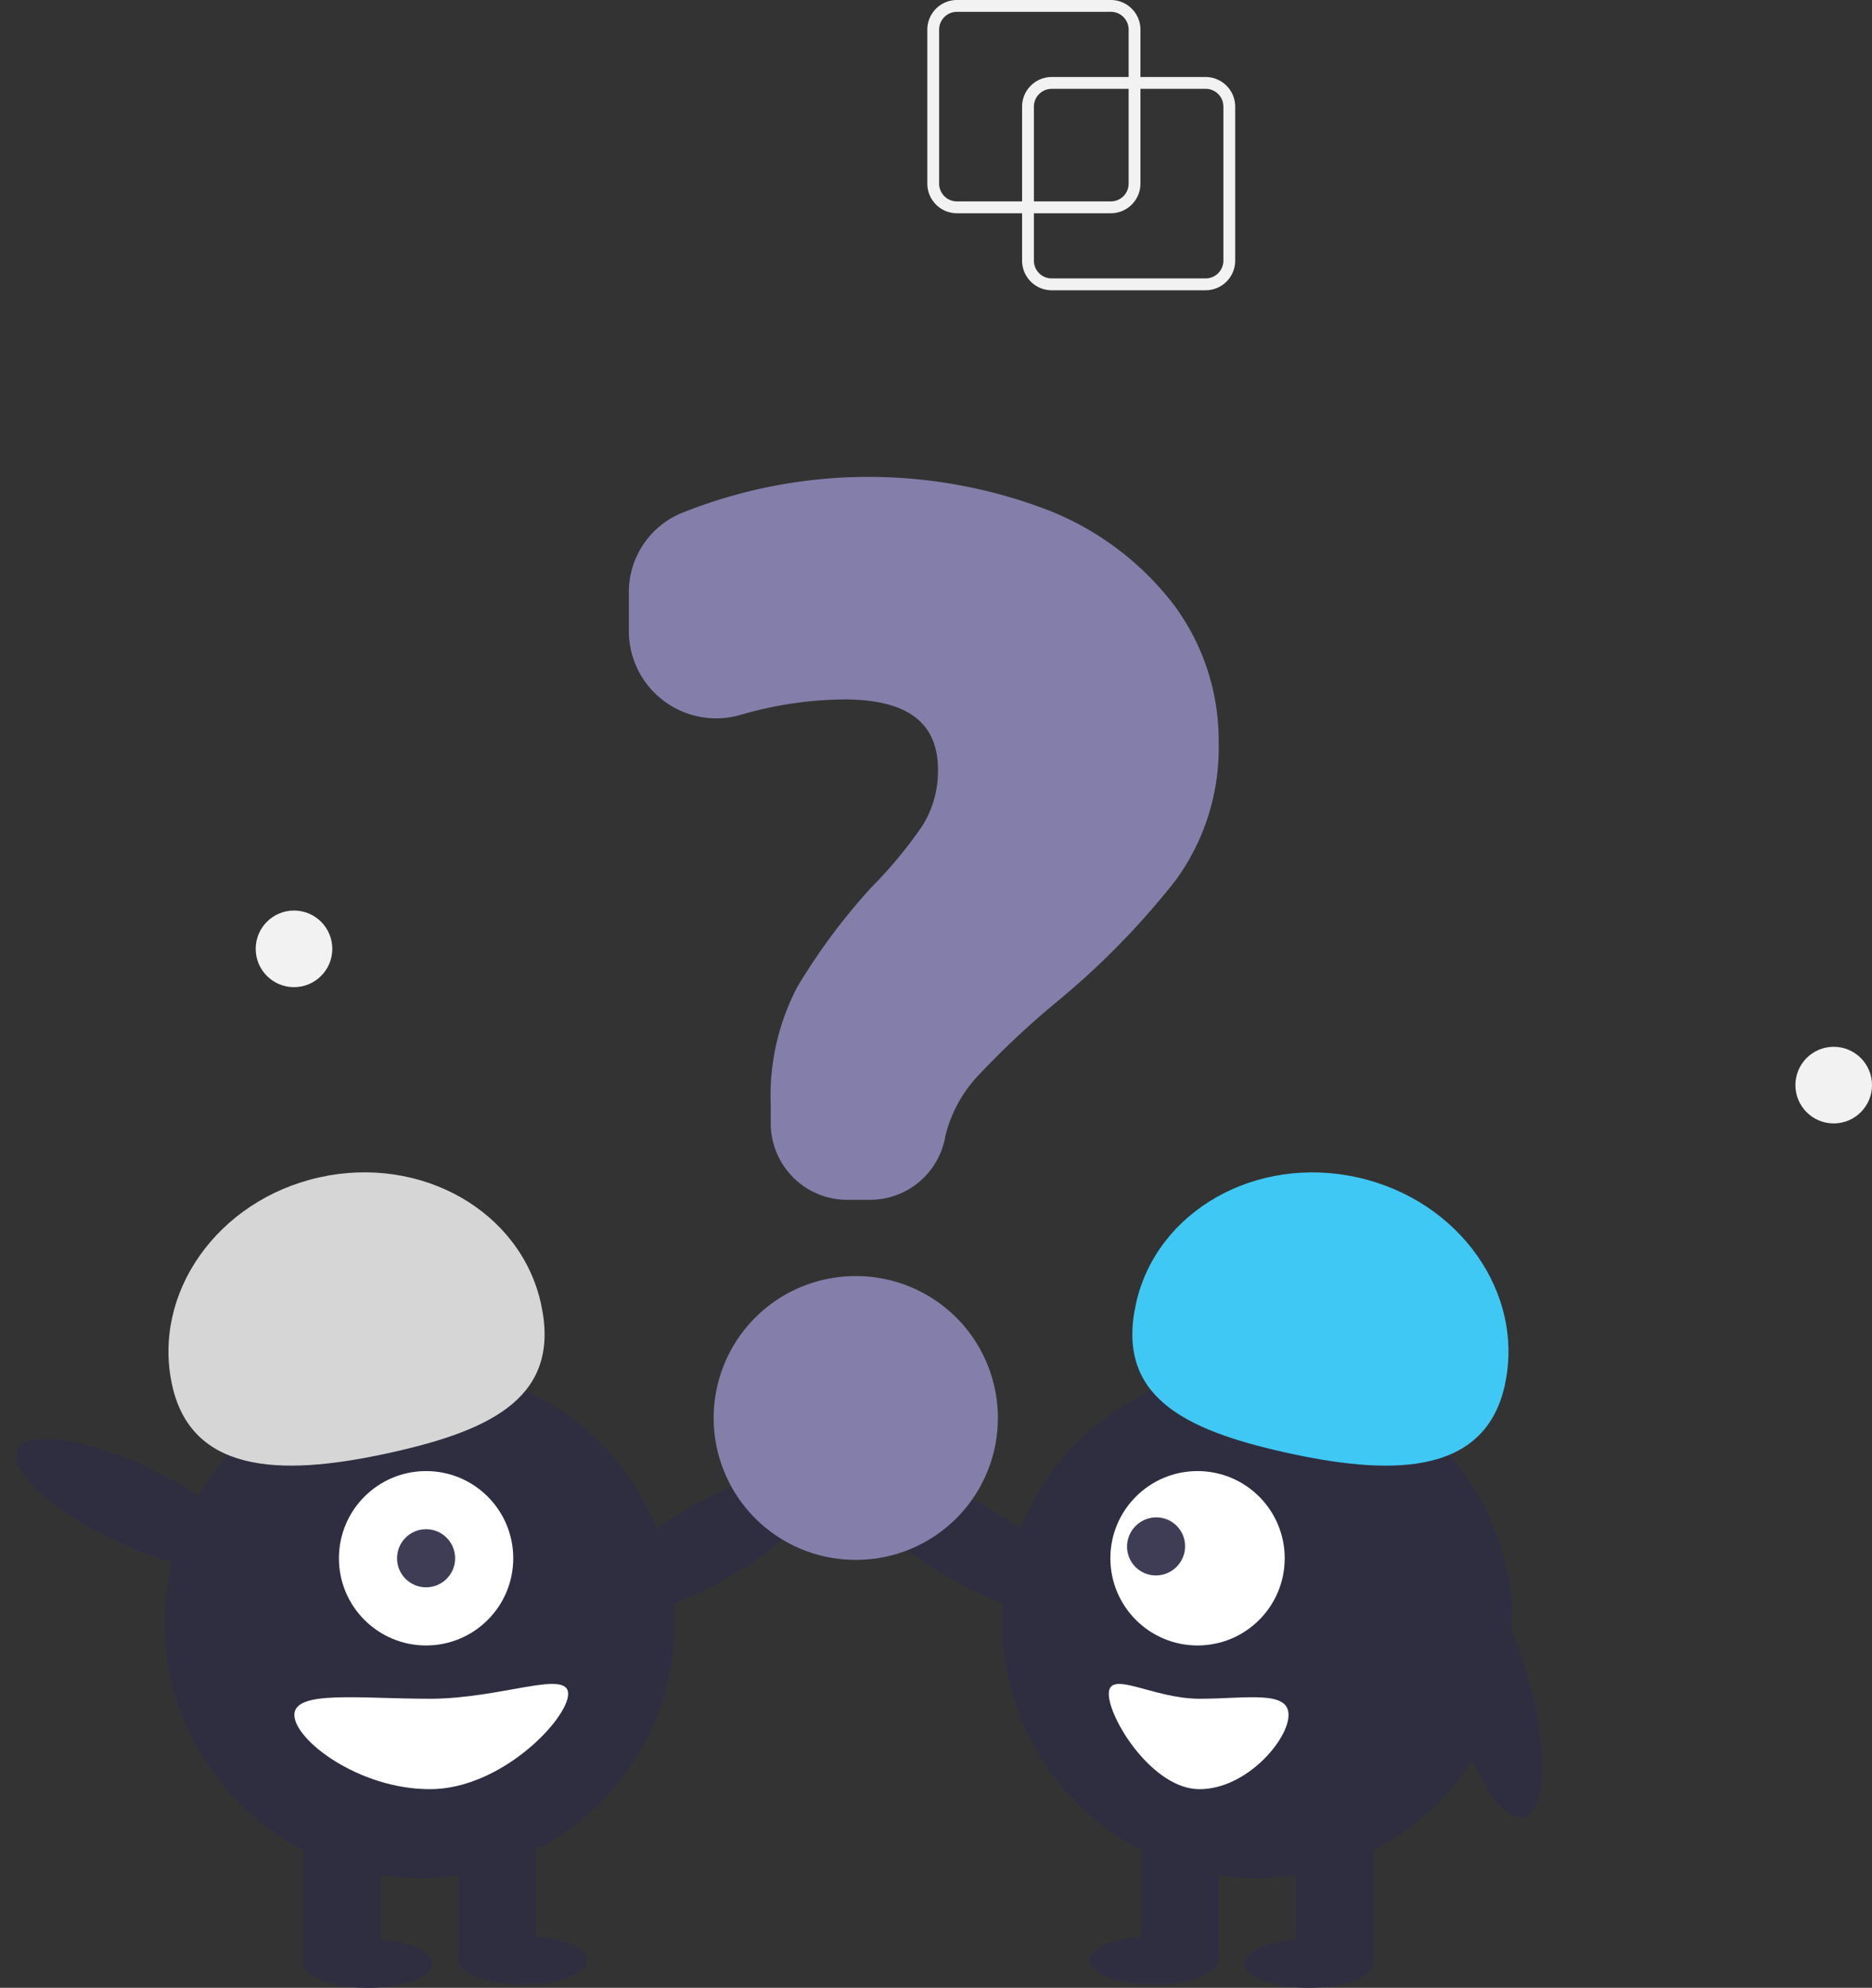 <svg xmlns="http://www.w3.org/2000/svg" width="177.272" height="188.173" viewBox="0 0 177.272 188.173"><rect x="0" y="0" width="177.272" height="188.173" fill="#333333" stroke="none"/><defs><style>.a{fill:#2f2e41;}.b{fill:#fff;}.c{fill:#3f3d56;}.d{fill:#d6d6d6;}.e{fill:#40c8f4;}.f{fill:#837eaa;}.g{fill:#f2f2f2;}</style></defs><g transform="translate(-6.129)"><ellipse class="a" cx="6.114" cy="2.293" rx="6.114" ry="2.293" transform="translate(34.861 183.587)"/><ellipse class="a" cx="6.114" cy="2.293" rx="6.114" ry="2.293" transform="translate(49.535 183.281)"/><ellipse class="a" cx="12.076" cy="3.791" rx="12.076" ry="3.791" transform="translate(60.881 148.791) rotate(-29.962)"/><circle class="a" cx="24.152" cy="24.152" r="24.152" transform="translate(18.158 173.597) rotate(-80.783)"/><rect class="a" width="7.337" height="13.146" transform="translate(34.861 172.581)"/><rect class="a" width="7.337" height="13.146" transform="translate(49.535 172.581)"/><circle class="b" cx="8.254" cy="8.254" r="8.254" transform="translate(38.224 139.258)"/><circle class="c" cx="2.751" cy="2.751" r="2.751" transform="translate(43.727 144.761)"/><path class="d" d="M378.88,500.084c-1.95-8.734,4.284-17.559,13.924-19.711s19.036,3.183,20.986,11.916-4.439,11.955-14.079,14.107S380.83,508.818,378.88,500.084Z" transform="translate(-356.441 -368.917)"/><ellipse class="a" cx="3.791" cy="12.076" rx="3.791" ry="12.076" transform="translate(6.129 140.671) rotate(-64.626)"/><path class="b" d="M399.782,569.188c0,2.364,6.086,7.031,12.84,7.031s13.086-6.655,13.086-9.019-6.332.459-13.086.459S399.782,566.824,399.782,569.188Z" transform="translate(-365.778 -406.848)"/><ellipse class="a" cx="6.114" cy="2.293" rx="6.114" ry="2.293" transform="translate(123.968 183.587)"/><ellipse class="a" cx="6.114" cy="2.293" rx="6.114" ry="2.293" transform="translate(109.293 183.281)"/><ellipse class="a" cx="3.791" cy="12.076" rx="3.791" ry="12.076" transform="translate(85.463 143.296) rotate(-60.038)"/><circle class="a" cx="24.152" cy="24.152" r="24.152" transform="translate(101.039 129.475)"/><rect class="a" width="7.337" height="13.146" transform="translate(128.859 172.581)"/><rect class="a" width="7.337" height="13.146" transform="translate(114.185 172.581)"/><circle class="b" cx="8.254" cy="8.254" r="8.254" transform="translate(111.278 139.258)"/><ellipse class="c" cx="2.759" cy="2.74" rx="2.759" ry="2.74" transform="translate(111.717 146.401) rotate(-44.974)"/><path class="e" d="M555.717,506.4c-9.64-2.153-16.029-5.374-14.079-14.107s11.346-14.069,20.986-11.916,15.874,10.978,13.924,19.711S565.357,508.548,555.717,506.4Z" transform="translate(-427.929 -368.917)"/><ellipse class="a" cx="3.791" cy="12.076" rx="3.791" ry="12.076" transform="matrix(0.966, -0.257, 0.257, 0.966, 140.582, 149.669)"/><path class="b" d="M545.9,567.66c-4.434,0-8.591-2.822-8.591-.459s4.157,9.019,8.591,9.019,8.43-4.668,8.43-7.031S550.334,567.66,545.9,567.66Z" transform="translate(-426.181 -406.849)"/><path class="f" d="M479.094,430.935h-2.145a7.255,7.255,0,0,1-7.247-7.247v-1.8a22.173,22.173,0,0,1,2.512-11.1,58.38,58.38,0,0,1,7.033-9.45,41.656,41.656,0,0,0,4.782-5.764,9.7,9.7,0,0,0,1.51-5.363c0-4.474-2.915-6.649-8.911-6.649a36.183,36.183,0,0,0-9.822,1.474,8.269,8.269,0,0,1-10.539-7.951V373.44a8.111,8.111,0,0,1,4.785-7.434,47.476,47.476,0,0,1,35.059-.306,27.794,27.794,0,0,1,11.783,8.93,21.507,21.507,0,0,1,4.226,13.035,21.2,21.2,0,0,1-4.086,13.036,74.528,74.528,0,0,1-11.427,11.642,81.432,81.432,0,0,0-7.326,6.9,12.74,12.74,0,0,0-3.046,5.67,7.227,7.227,0,0,1-7.142,6.019Z" transform="translate(-390.588 -317.352)"/><path class="f" d="M484.1,524.272h-.283a13.432,13.432,0,0,1,0-26.863h.283a13.432,13.432,0,0,1,0,26.863Z" transform="translate(-396.79 -376.609)"/><path class="g" d="M540.046,315.188H525.465a2.807,2.807,0,0,1-2.8-2.8V297.8a2.807,2.807,0,0,1,2.8-2.8h14.581a2.807,2.807,0,0,1,2.8,2.8v14.581A2.807,2.807,0,0,1,540.046,315.188Zm-14.581-19.067a1.684,1.684,0,0,0-1.682,1.682v14.581a1.684,1.684,0,0,0,1.682,1.682h14.581a1.684,1.684,0,0,0,1.682-1.682V297.8a1.684,1.684,0,0,0-1.682-1.682Z" transform="translate(-419.748 -287.71)"/><path class="g" d="M524.046,302.188H509.465a2.807,2.807,0,0,1-2.8-2.8V284.8a2.807,2.807,0,0,1,2.8-2.8h14.581a2.807,2.807,0,0,1,2.8,2.8v14.581A2.807,2.807,0,0,1,524.046,302.188Zm-14.581-19.067a1.684,1.684,0,0,0-1.682,1.682v14.581a1.684,1.684,0,0,0,1.682,1.682h14.581a1.684,1.684,0,0,0,1.682-1.682V284.8a1.684,1.684,0,0,0-1.682-1.682Z" transform="translate(-412.721 -282)"/><circle class="g" cx="3.627" cy="3.627" r="3.627" transform="translate(176.148 99.094)"/><circle class="g" cx="3.627" cy="3.627" r="3.627" transform="translate(30.343 86.195)"/></g></svg>